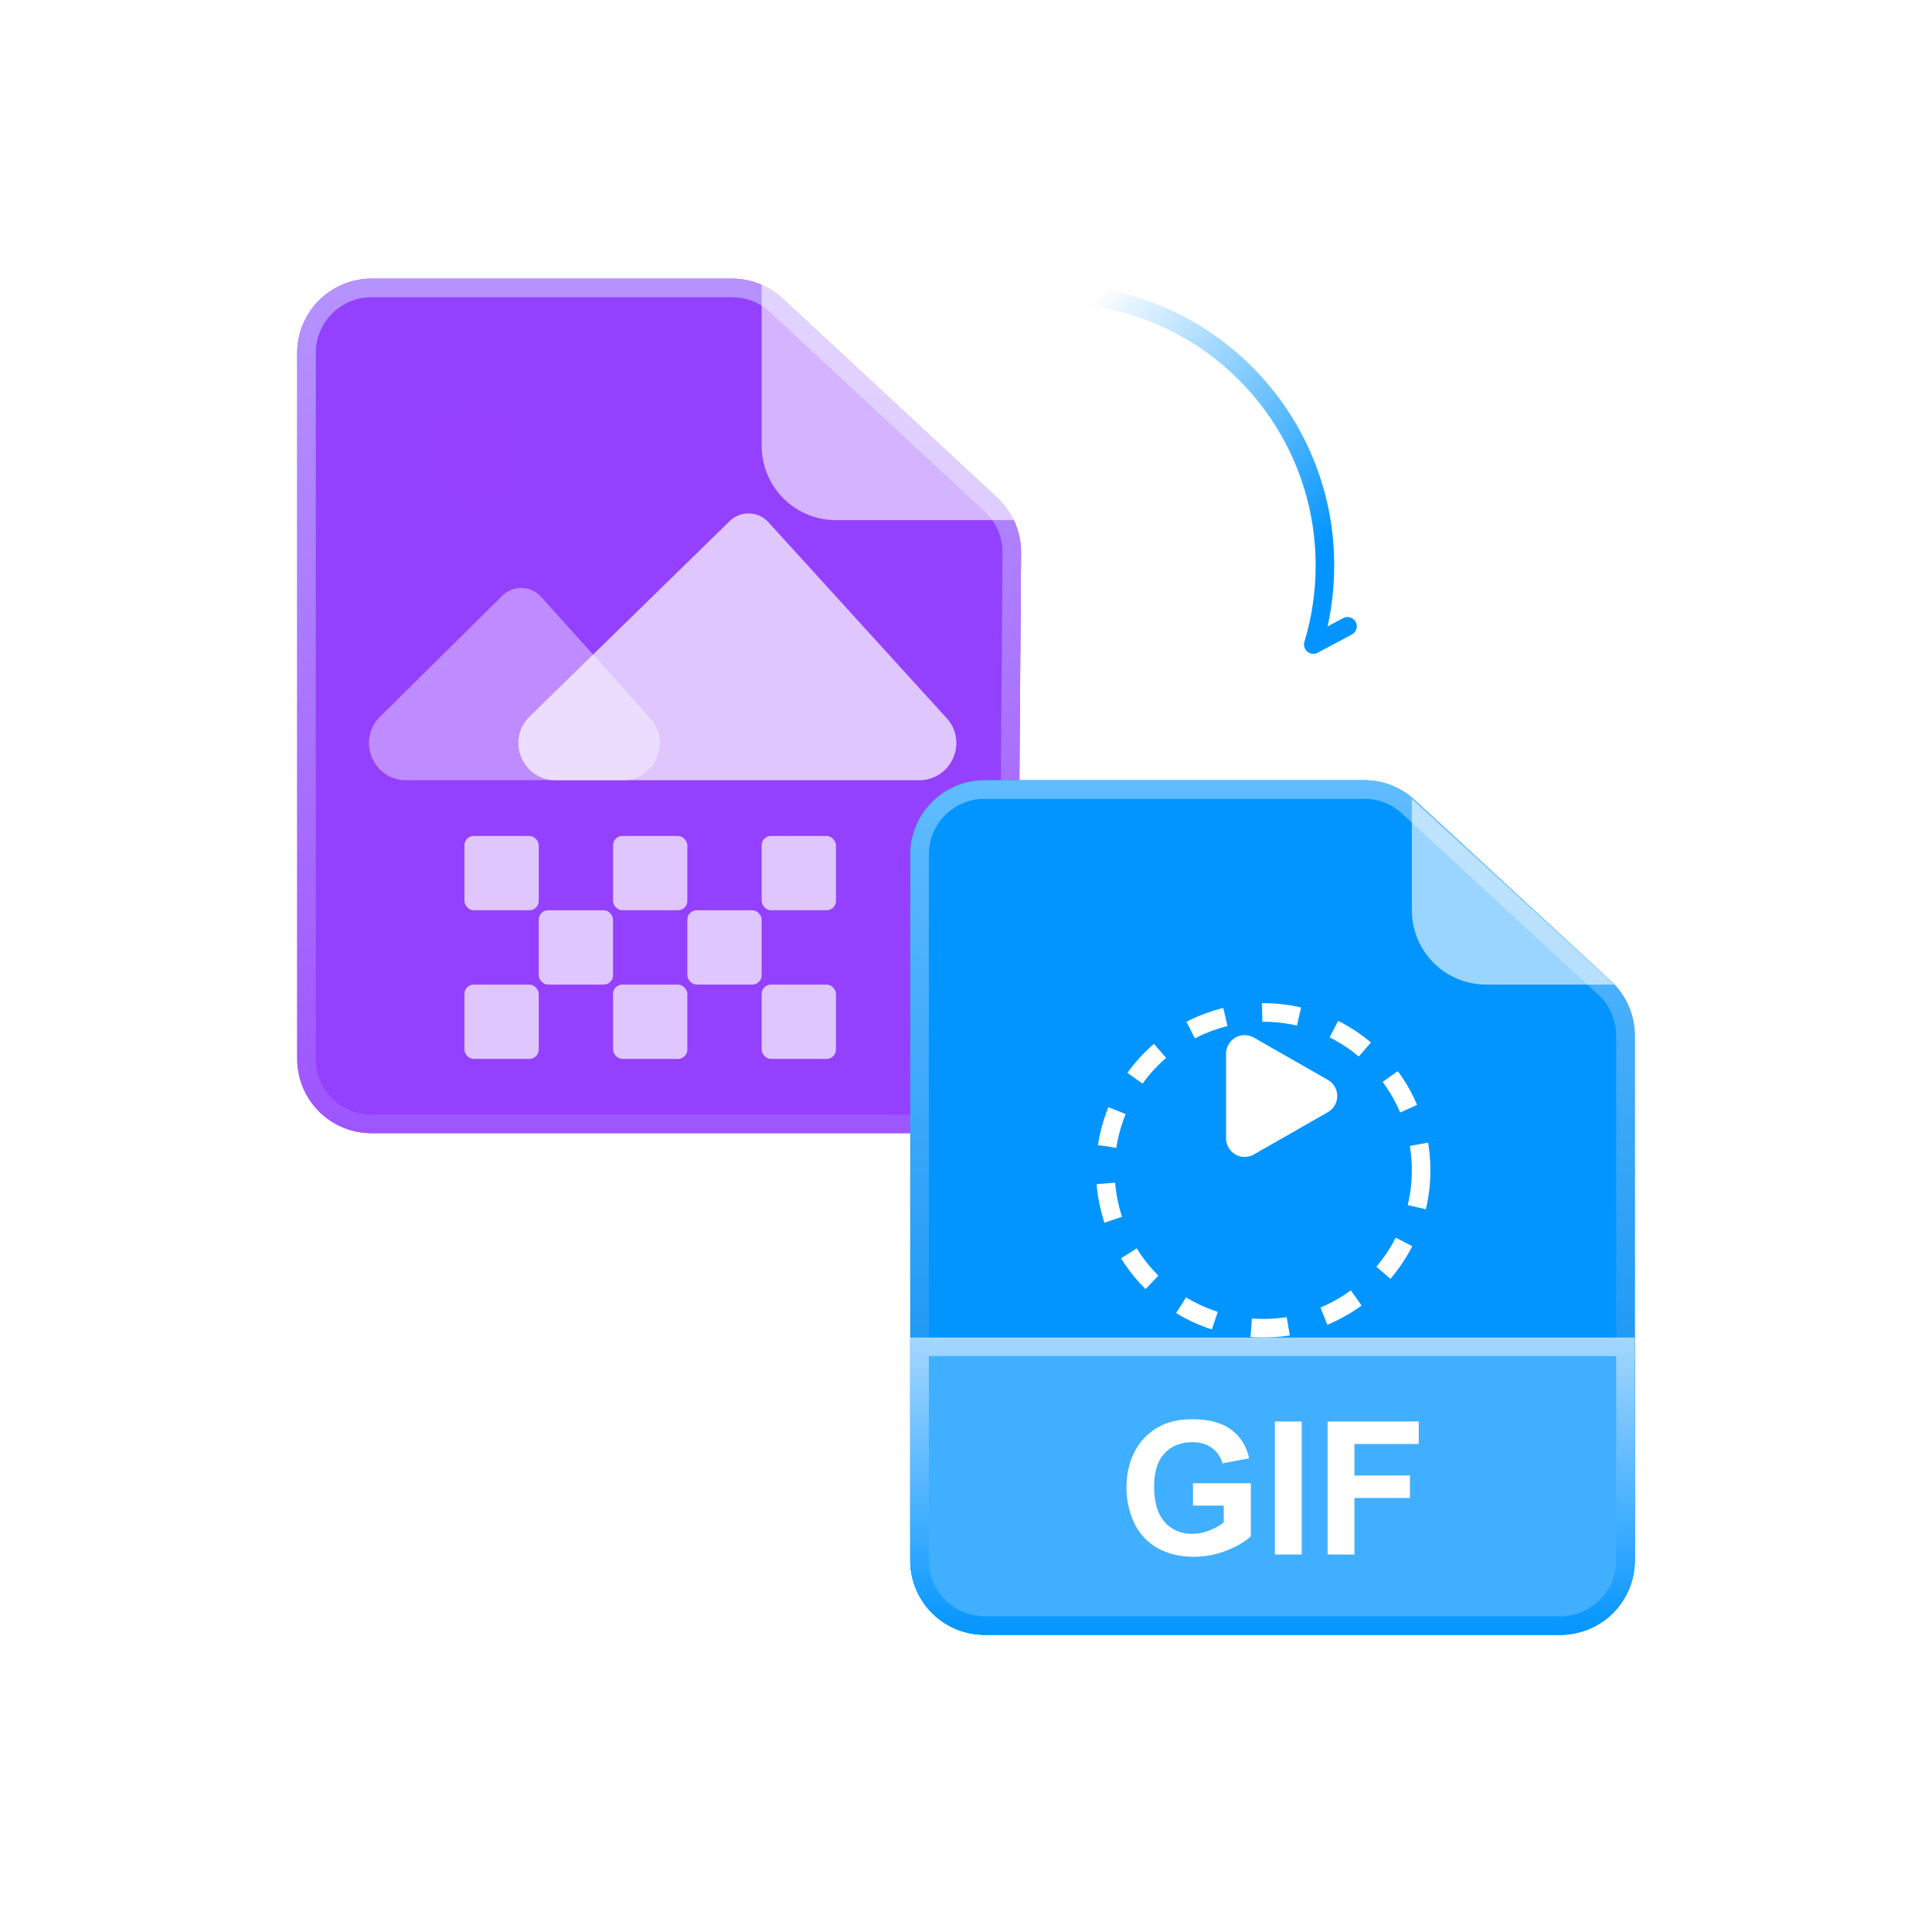 <svg width="104" height="104" fill="none" xmlns="http://www.w3.org/2000/svg"><path fill-rule="evenodd" clip-rule="evenodd" d="M24 25h-6v6h1v-5h5v-1Z" fill="#fff"/><path d="M28.007 35h-1.63l-.98-1.622a5.531 5.531 0 0 0-.211-.33 1.628 1.628 0 0 0-.206-.245.717.717 0 0 0-.216-.158.516.516 0 0 0-.241-.058h-.383V35h-1.42v-6.302h2.25c1.53 0 2.295.572 2.295 1.714a1.697 1.697 0 0 1-.387 1.112c-.123.15-.273.278-.448.387a2.262 2.262 0 0 1-.58.255v.017c.093.03.184.078.272.145.088.065.173.14.255.229.082.087.16.183.233.285.076.1.145.198.206.295L28.007 35Zm-3.867-5.238v1.753h.615c.305 0 .55-.088.734-.264a.88.88 0 0 0 .281-.663c0-.55-.33-.826-.988-.826h-.642ZM32.38 35H28.6v-6.302h3.635v1.156H30.02v1.402h2.061v1.151H30.02v1.442h2.36V35Zm5.528-.224c-.46.222-1.06.334-1.802.334-.966 0-1.727-.284-2.28-.853-.554-.568-.83-1.325-.83-2.272 0-1.008.31-1.825.93-2.452.625-.627 1.433-.94 2.426-.94.616 0 1.134.077 1.556.233v1.366a2.756 2.756 0 0 0-1.441-.378c-.592 0-1.07.186-1.433.559-.363.372-.545.875-.545 1.511 0 .61.172 1.096.514 1.46.343.36.805.54 1.385.54.553 0 1.06-.135 1.52-.404v1.296Z" fill="#fff"/><g filter="url(#a)"><path fill-rule="evenodd" clip-rule="evenodd" d="M16 19a4 4 0 0 1 4-4h19.406a4 4 0 0 1 2.722 1.069L53.686 26.8a4 4 0 0 1 1.278 2.96l-.198 27.268a4 4 0 0 1-4 3.971H20a4 4 0 0 1-4-4V19Z" fill="#9440FF"/></g><path d="M20 15.5h19.406a3.5 3.5 0 0 1 2.381.935l11.559 10.733a3.5 3.5 0 0 1 1.118 2.59l-.198 27.267a3.5 3.5 0 0 1-3.5 3.475H20a3.5 3.5 0 0 1-3.5-3.5V19a3.5 3.5 0 0 1 3.5-3.5Z" stroke="url(#b)"/><path opacity=".6" fill-rule="evenodd" clip-rule="evenodd" d="m41 15 14 13H45a4 4 0 0 1-4-4v-9Z" fill="#fff"/><path d="M58.999 16c6.98 1.087 12.322 7.14 12.322 14.444 0 1.479-.219 2.906-.626 4.251l1.84-.98" stroke="url(#c)" stroke-linecap="round" stroke-linejoin="round"/><g opacity=".4" filter="url(#d)"><path d="M33.515 42h-11.65c-1.787 0-2.677-2.165-1.407-3.422l6.575-6.505a1.455 1.455 0 0 1 2.105.062l5.864 6.528C36.16 39.951 35.245 42 33.515 42Z" fill="#fff"/></g><g opacity=".7" filter="url(#e)"><path d="M49.477 42H29.909c-1.793 0-2.68-2.178-1.398-3.43l10.764-10.517a1.454 1.454 0 0 1 2.092.062l9.589 10.54c1.169 1.284.257 3.345-1.48 3.345Z" fill="#fff"/></g><g filter="url(#f)"><circle cx="25.5" cy="24.5" r="2.5" fill="#9541FF"/></g><g opacity=".7" filter="url(#g)" fill="#fff"><rect x="25" y="45" width="4" height="4" rx=".5"/><rect x="25" y="53" width="4" height="4" rx=".5"/><rect x="29" y="49" width="4" height="4" rx=".5"/><rect x="37" y="49" width="4" height="4" rx=".5"/><rect x="33" y="45" width="4" height="4" rx=".5"/><rect x="33" y="53" width="4" height="4" rx=".5"/><rect x="41" y="45" width="4" height="4" rx=".5"/><rect x="41" y="53" width="4" height="4" rx=".5"/></g><g filter="url(#h)"><path fill-rule="evenodd" clip-rule="evenodd" d="M49 46a4 4 0 0 1 4-4h20.436a4 4 0 0 1 2.713 1.06l10.564 9.752A4 4 0 0 1 88 55.752V84a4 4 0 0 1-4 4H53a4 4 0 0 1-4-4V46Z" fill="#0395FF"/></g><path d="M53 42.5h20.436a3.5 3.5 0 0 1 2.374.928l10.564 9.752A3.5 3.5 0 0 1 87.5 55.75V84a3.5 3.5 0 0 1-3.5 3.5H53a3.5 3.5 0 0 1-3.5-3.5V46a3.5 3.5 0 0 1 3.5-3.5Z" stroke="url(#i)"/><g filter="url(#j)"><path d="M71.48 58.132a1 1 0 0 1 0 1.736l-3.984 2.277A1 1 0 0 1 66 61.277v-4.554a1 1 0 0 1 1.496-.868l3.985 2.277Z" fill="#fff"/></g><g filter="url(#k)"><circle cx="68" cy="59" r="8.5" stroke="#fff" stroke-dasharray="2 2"/></g><path opacity=".6" fill-rule="evenodd" clip-rule="evenodd" d="m76 43 10.91 10H80a4 4 0 0 1-4-4v-6Z" fill="#fff"/><g filter="url(#l)"><path d="M49 72h39v12a4 4 0 0 1-4 4H53a4 4 0 0 1-4-4V72Z" fill="#40AFFF"/></g><path d="M49.5 72.5h38V84a3.5 3.5 0 0 1-3.5 3.5H53a3.5 3.5 0 0 1-3.5-3.5V72.5Z" stroke="url(#m)"/><path d="M64.218 81.048v-1.206h3.115v2.851c-.303.293-.742.552-1.318.777a4.8 4.8 0 0 1-1.743.332c-.75 0-1.402-.157-1.959-.469a3.012 3.012 0 0 1-1.254-1.348 4.37 4.37 0 0 1-.42-1.909c0-.745.156-1.408.468-1.987.313-.58.77-1.024 1.373-1.333.459-.238 1.03-.357 1.713-.357.889 0 1.582.188 2.08.562.502.371.824.885.967 1.543l-1.435.268a1.5 1.5 0 0 0-.572-.83c-.276-.205-.623-.307-1.04-.307-.631 0-1.134.2-1.508.6-.372.4-.557.995-.557 1.783 0 .85.189 1.487.566 1.914.378.423.873.634 1.485.634a2.5 2.5 0 0 0 .908-.175c.306-.12.568-.266.786-.435v-.908h-1.655Zm4.409 2.632V76.52h1.445v7.159h-1.445Zm2.837 0V76.52h4.907v1.211H72.91v1.695h2.988v1.21H72.91v3.043h-1.445Z" fill="#fff"/><defs><filter id="j" x="66" y="55.719" width="5.984" height="6.563" filterUnits="userSpaceOnUse" color-interpolation-filters="sRGB"><feFlood flood-opacity="0" result="BackgroundImageFix"/><feBlend in="SourceGraphic" in2="BackgroundImageFix" result="shape"/><feColorMatrix in="SourceAlpha" values="0 0 0 0 0 0 0 0 0 0 0 0 0 0 0 0 0 0 127 0" result="hardAlpha"/><feOffset/><feGaussianBlur stdDeviation="1.347"/><feComposite in2="hardAlpha" operator="arithmetic" k2="-1" k3="1"/><feColorMatrix values="0 0 0 0 0.729 0 0 0 0 0.854 0 0 0 0 1 0 0 0 0.52 0"/><feBlend in2="shape" result="effect1_innerShadow_1190_62"/></filter><filter id="a" x="16" y="15" width="38.965" height="46" filterUnits="userSpaceOnUse" color-interpolation-filters="sRGB"><feFlood flood-opacity="0" result="BackgroundImageFix"/><feBlend in="SourceGraphic" in2="BackgroundImageFix" result="shape"/><feColorMatrix in="SourceAlpha" values="0 0 0 0 0 0 0 0 0 0 0 0 0 0 0 0 0 0 127 0" result="hardAlpha"/><feOffset/><feGaussianBlur stdDeviation="5.387"/><feComposite in2="hardAlpha" operator="arithmetic" k2="-1" k3="1"/><feColorMatrix values="0 0 0 0 0.861 0 0 0 0 0.635 0 0 0 0 1 0 0 0 1 0"/><feBlend in2="shape" result="effect1_innerShadow_1190_62"/></filter><filter id="e" x="27.906" y="27.641" width="23.574" height="14.359" filterUnits="userSpaceOnUse" color-interpolation-filters="sRGB"><feFlood flood-opacity="0" result="BackgroundImageFix"/><feBlend in="SourceGraphic" in2="BackgroundImageFix" result="shape"/><feColorMatrix in="SourceAlpha" values="0 0 0 0 0 0 0 0 0 0 0 0 0 0 0 0 0 0 127 0" result="hardAlpha"/><feOffset/><feGaussianBlur stdDeviation=".364"/><feComposite in2="hardAlpha" operator="arithmetic" k2="-1" k3="1"/><feColorMatrix values="0 0 0 0 0.58 0 0 0 0 0.255 0 0 0 0 1 0 0 0 1 0"/><feBlend in2="shape" result="effect1_innerShadow_1190_62"/></filter><filter id="f" x="23" y="22" width="5" height="5" filterUnits="userSpaceOnUse" color-interpolation-filters="sRGB"><feFlood flood-opacity="0" result="BackgroundImageFix"/><feBlend in="SourceGraphic" in2="BackgroundImageFix" result="shape"/><feColorMatrix in="SourceAlpha" values="0 0 0 0 0 0 0 0 0 0 0 0 0 0 0 0 0 0 127 0" result="hardAlpha"/><feOffset/><feGaussianBlur stdDeviation="1"/><feComposite in2="hardAlpha" operator="arithmetic" k2="-1" k3="1"/><feColorMatrix values="0 0 0 0 1 0 0 0 0 1 0 0 0 0 1 0 0 0 0.8 0"/><feBlend in2="shape" result="effect1_innerShadow_1190_62"/></filter><filter id="g" x="25" y="45" width="20" height="12" filterUnits="userSpaceOnUse" color-interpolation-filters="sRGB"><feFlood flood-opacity="0" result="BackgroundImageFix"/><feBlend in="SourceGraphic" in2="BackgroundImageFix" result="shape"/><feColorMatrix in="SourceAlpha" values="0 0 0 0 0 0 0 0 0 0 0 0 0 0 0 0 0 0 127 0" result="hardAlpha"/><feOffset/><feGaussianBlur stdDeviation=".364"/><feComposite in2="hardAlpha" operator="arithmetic" k2="-1" k3="1"/><feColorMatrix values="0 0 0 0 0.604 0 0 0 0 0.282 0 0 0 0 1 0 0 0 1 0"/><feBlend in2="shape" result="effect1_innerShadow_1190_62"/></filter><filter id="h" x="49" y="42" width="39" height="46" filterUnits="userSpaceOnUse" color-interpolation-filters="sRGB"><feFlood flood-opacity="0" result="BackgroundImageFix"/><feBlend in="SourceGraphic" in2="BackgroundImageFix" result="shape"/><feColorMatrix in="SourceAlpha" values="0 0 0 0 0 0 0 0 0 0 0 0 0 0 0 0 0 0 127 0" result="hardAlpha"/><feOffset/><feGaussianBlur stdDeviation="3.27"/><feComposite in2="hardAlpha" operator="arithmetic" k2="-1" k3="1"/><feColorMatrix values="0 0 0 0 0.531 0 0 0 0 0.691 0 0 0 0 1 0 0 0 1 0"/><feBlend in2="shape" result="effect1_innerShadow_1190_62"/></filter><filter id="d" x="19.859" y="31.656" width="15.66" height="10.344" filterUnits="userSpaceOnUse" color-interpolation-filters="sRGB"><feFlood flood-opacity="0" result="BackgroundImageFix"/><feBlend in="SourceGraphic" in2="BackgroundImageFix" result="shape"/><feColorMatrix in="SourceAlpha" values="0 0 0 0 0 0 0 0 0 0 0 0 0 0 0 0 0 0 127 0" result="hardAlpha"/><feOffset/><feGaussianBlur stdDeviation=".364"/><feComposite in2="hardAlpha" operator="arithmetic" k2="-1" k3="1"/><feColorMatrix values="0 0 0 0 0.584 0 0 0 0 0.255 0 0 0 0 1 0 0 0 1 0"/><feBlend in2="shape" result="effect1_innerShadow_1190_62"/></filter><filter id="k" x="59" y="50" width="18" height="20" filterUnits="userSpaceOnUse" color-interpolation-filters="sRGB"><feFlood flood-opacity="0" result="BackgroundImageFix"/><feBlend in="SourceGraphic" in2="BackgroundImageFix" result="shape"/><feColorMatrix in="SourceAlpha" values="0 0 0 0 0 0 0 0 0 0 0 0 0 0 0 0 0 0 127 0" result="hardAlpha"/><feOffset dy="4"/><feGaussianBlur stdDeviation="1"/><feComposite in2="hardAlpha" operator="arithmetic" k2="-1" k3="1"/><feColorMatrix values="0 0 0 0 0.729 0 0 0 0 0.855 0 0 0 0 1 0 0 0 0.52 0"/><feBlend in2="shape" result="effect1_innerShadow_1190_62"/></filter><filter id="l" x="49" y="72" width="39" height="16" filterUnits="userSpaceOnUse" color-interpolation-filters="sRGB"><feFlood flood-opacity="0" result="BackgroundImageFix"/><feBlend in="SourceGraphic" in2="BackgroundImageFix" result="shape"/><feColorMatrix in="SourceAlpha" values="0 0 0 0 0 0 0 0 0 0 0 0 0 0 0 0 0 0 127 0" result="hardAlpha"/><feOffset/><feGaussianBlur stdDeviation="2"/><feComposite in2="hardAlpha" operator="arithmetic" k2="-1" k3="1"/><feColorMatrix values="0 0 0 0 1 0 0 0 0 1 0 0 0 0 1 0 0 0 0.58 0"/><feBlend in2="shape" result="effect1_innerShadow_1190_62"/></filter><linearGradient id="b" x1="35.488" y1="15" x2="35.488" y2="61" gradientUnits="userSpaceOnUse"><stop stop-color="#B593FF"/><stop offset="1" stop-color="#9E55FF"/></linearGradient><linearGradient id="c" x1="72.633" y1="27.795" x2="58.981" y2="15.92" gradientUnits="userSpaceOnUse"><stop stop-color="#0395FF"/><stop offset="1" stop-color="#0395FF" stop-opacity="0"/></linearGradient><linearGradient id="i" x1="68.5" y1="42" x2="68.5" y2="88" gradientUnits="userSpaceOnUse"><stop stop-color="#60BCFF"/><stop offset="1" stop-color="#0089F0"/></linearGradient><linearGradient id="m" x1="68.5" y1="72" x2="68.5" y2="88" gradientUnits="userSpaceOnUse"><stop stop-color="#A5D7FF"/><stop offset="1" stop-color="#0395FF"/></linearGradient></defs></svg>